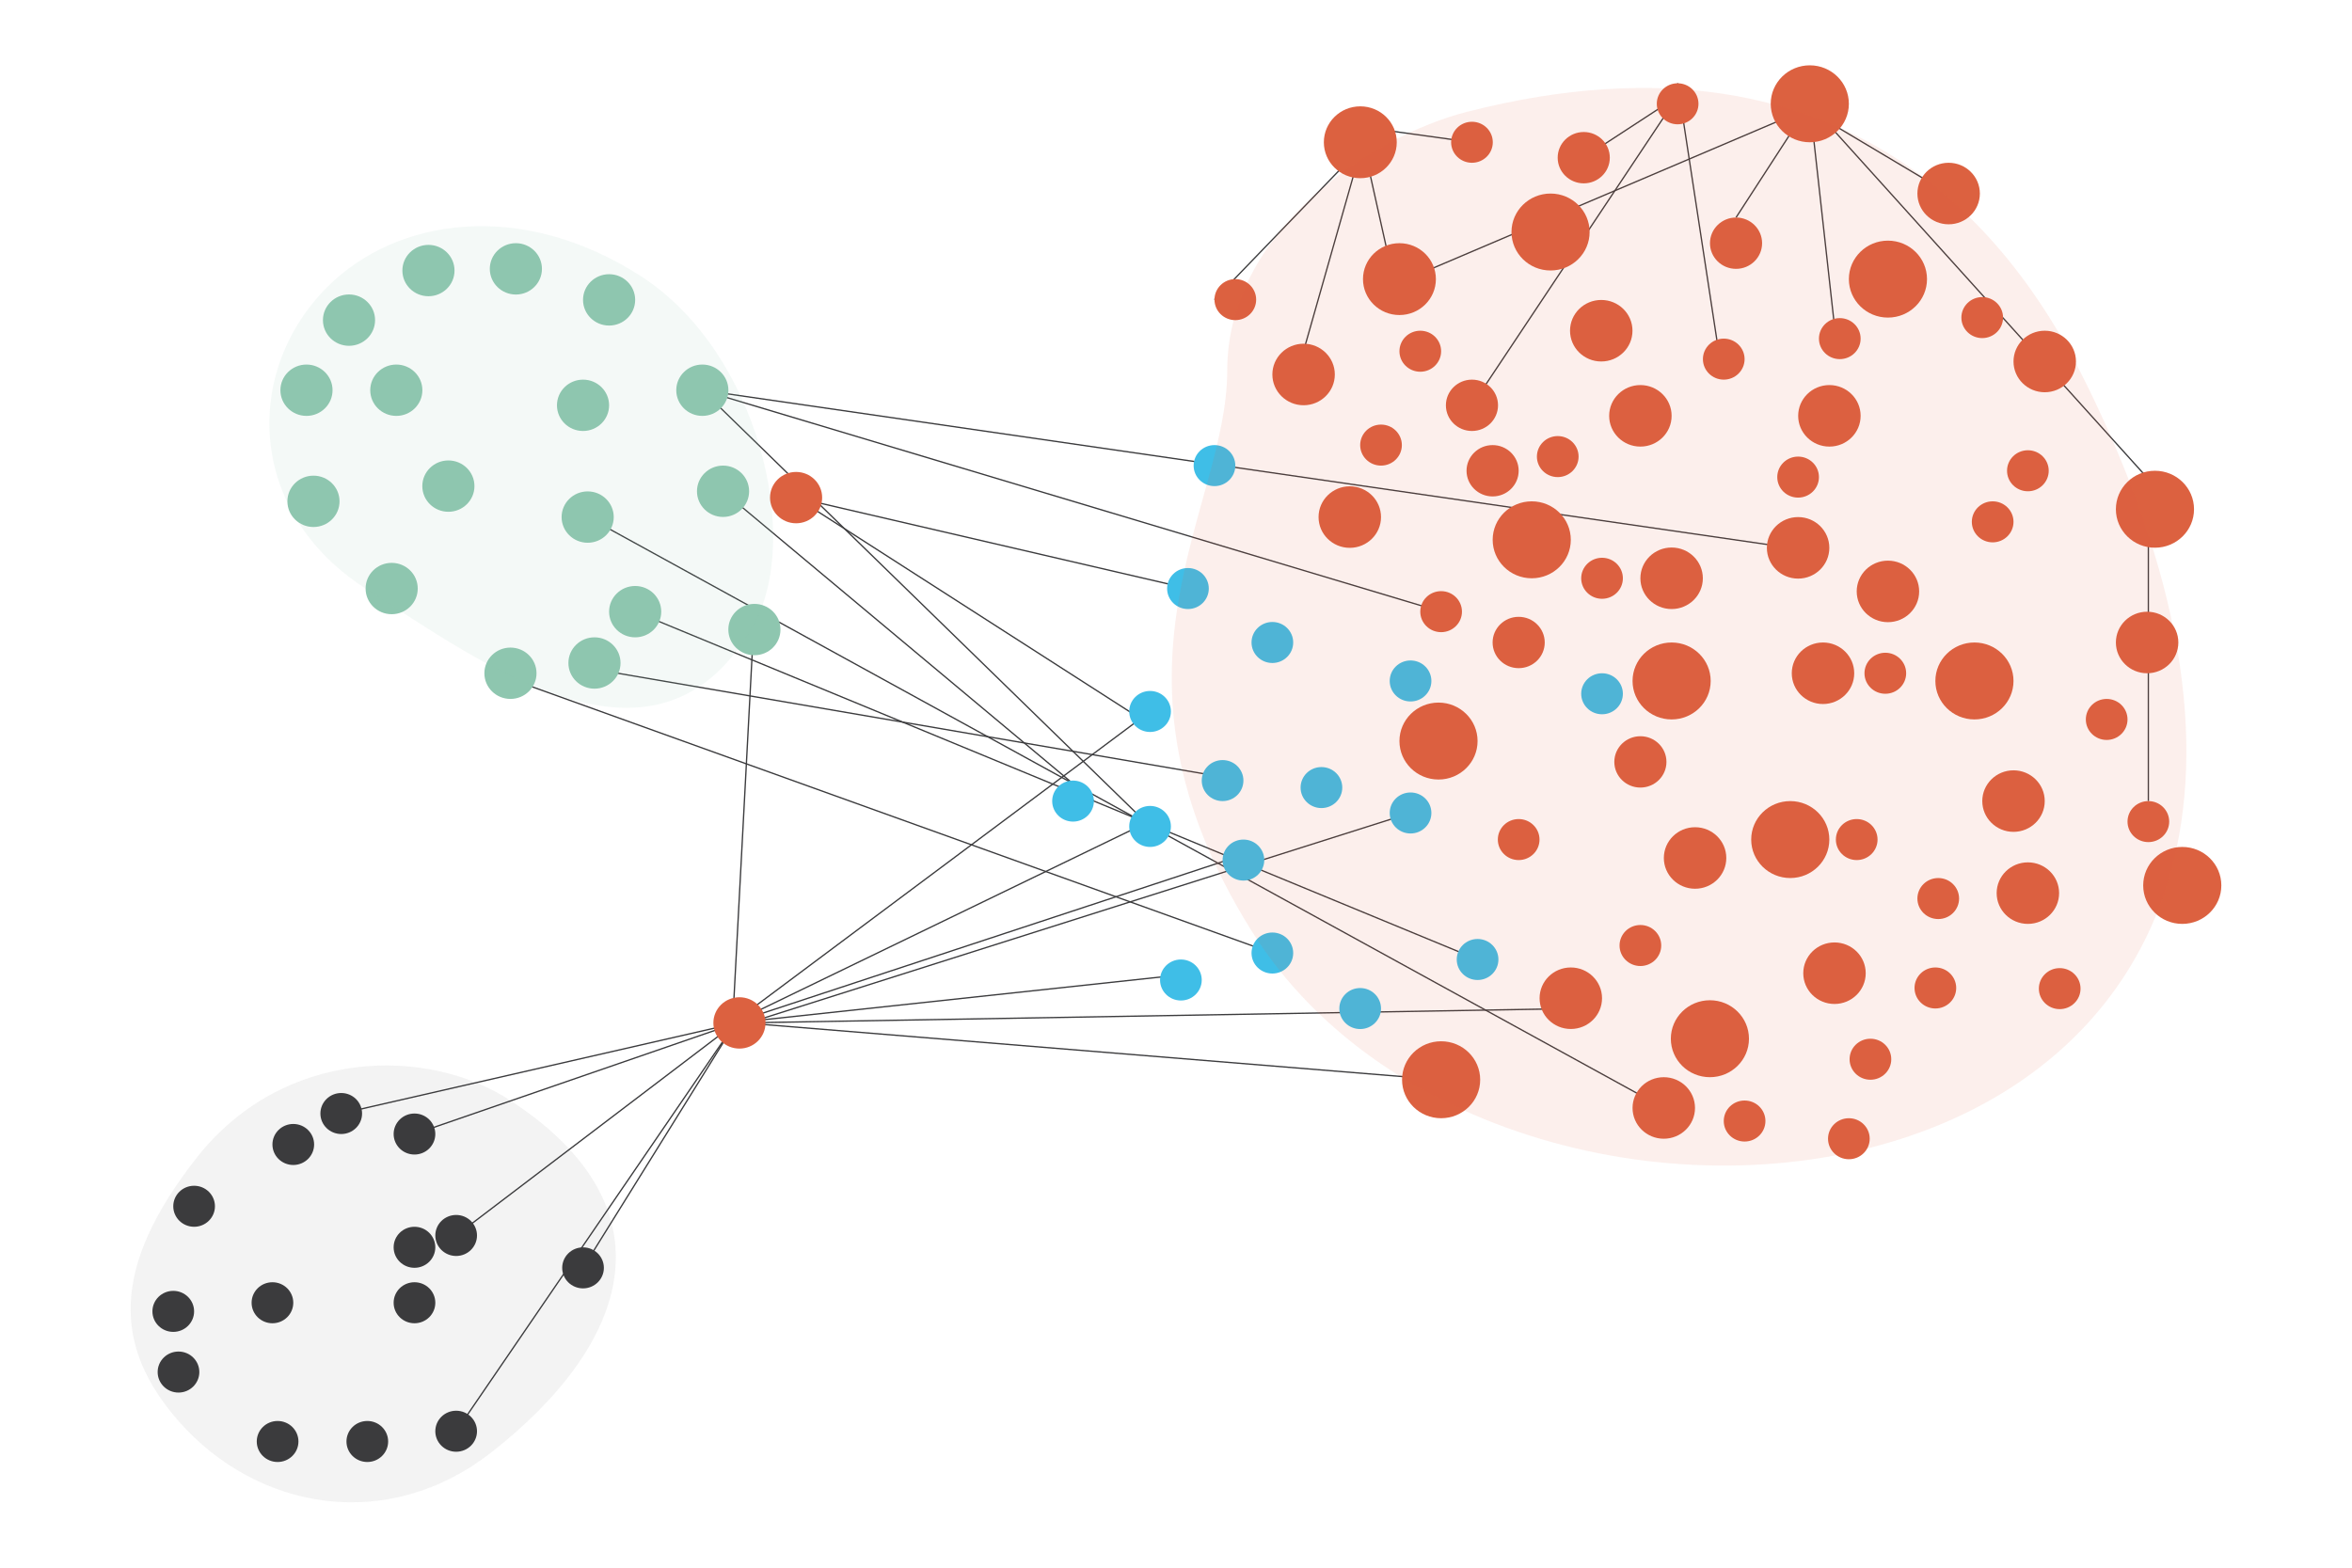 <?xml version="1.0" encoding="UTF-8"?>
<svg id="_x39__phenograph" xmlns="http://www.w3.org/2000/svg" viewBox="0 0 360 240">
  <defs>
    <style>
      .cls-1 {
        fill: #3fbee7;
      }

      .cls-2 {
        fill: rgba(199, 199, 199, .2);
      }

      .cls-3 {
        fill: rgba(220, 97, 64, .1);
      }

      .cls-4 {
        fill: #dc6140;
      }

      .cls-5 {
        fill: #fff;
      }

      .cls-6 {
        fill: #8ec6af;
      }

      .cls-7 {
        fill: #3b3b3d;
      }

      .cls-8 {
        fill: rgba(142, 198, 175, .1);
      }

      .cls-9 {
        fill: none;
        stroke: #3b3b3d;
        stroke-miterlimit: 10;
        stroke-width: .2px;
      }
    </style>
  </defs>
  <rect class="cls-5" width="360" height="240"/>
  <g>
    <path class="cls-2" d="M75.18,222.37c21.34-16.71,28.06-37.47,2.95-53.89-12.7-8.3-34.75-8.12-48,8.73-13.25,16.86-12.78,28.96-2.82,40.32,12.09,13.8,32.09,17.19,47.87,4.83Z"/>
    <g>
      <line class="cls-9" x1="112.14" y1="156.62" x2="176.03" y2="108.92"/>
      <line class="cls-9" x1="175.93" y1="125.74" x2="112.14" y2="156.62"/>
      <line class="cls-9" x1="190.22" y1="130.89" x2="112.14" y2="156.62"/>
      <line class="cls-9" x1="180.65" y1="149.25" x2="112.14" y2="156.62"/>
      <line class="cls-9" x1="220.58" y1="165.3" x2="113.76" y2="156.59"/>
      <line class="cls-9" x1="112.14" y1="156.62" x2="241.04" y2="154.4"/>
      <line class="cls-9" x1="112.14" y1="156.62" x2="115.37" y2="95.6"/>
      <line class="cls-9" x1="107.5" y1="59.74" x2="176.03" y2="126.52"/>
      <line class="cls-9" x1="274.02" y1="83.87" x2="107.5" y2="59.74"/>
      <line class="cls-9" x1="107.5" y1="59.74" x2="220.58" y2="93.64"/>
      <line class="cls-9" x1="121.85" y1="76.18" x2="181.83" y2="90.1"/>
      <line class="cls-9" x1="174.75" y1="110.14" x2="121.85" y2="76.18"/>
      <line class="cls-9" x1="215.9" y1="124.46" x2="114.65" y2="156.57"/>
      <line class="cls-9" x1="78.96" y1="104.25" x2="194.75" y2="145.9"/>
      <line class="cls-9" x1="89.95" y1="102.28" x2="187.13" y2="118.95"/>
      <line class="cls-9" x1="97.22" y1="93.64" x2="226.16" y2="146.89"/>
      <line class="cls-9" x1="89.95" y1="79.16" x2="254.66" y2="169.62"/>
      <line class="cls-9" x1="110.67" y1="75.21" x2="167.43" y2="122.64"/>
      <line class="cls-9" x1="328.83" y1="76.75" x2="328.83" y2="122.64"/>
      <line class="cls-9" x1="278.41" y1="15.89" x2="215.38" y2="42.73"/>
      <line class="cls-9" x1="265.72" y1="33.3" x2="277.01" y2="15.89"/>
      <line class="cls-9" x1="281" y1="51.84" x2="277.01" y2="15.89"/>
      <line class="cls-9" x1="329.84" y1="74.45" x2="277.01" y2="15.89"/>
      <line class="cls-9" x1="298.26" y1="29.63" x2="275.22" y2="15.89"/>
      <line class="cls-9" x1="208.19" y1="22.76" x2="185.89" y2="45.87"/>
      <line class="cls-9" x1="199.07" y1="55.34" x2="208.61" y2="21.78"/>
      <line class="cls-9" x1="213.8" y1="45.08" x2="208.61" y2="21.78"/>
      <line class="cls-9" x1="225.3" y1="21.78" x2="205.45" y2="19.03"/>
      <line class="cls-9" x1="256.78" y1="14.76" x2="242.41" y2="24.14"/>
      <line class="cls-9" x1="225.3" y1="62.05" x2="256.78" y2="14.76"/>
      <line class="cls-9" x1="263.05" y1="53.77" x2="256.78" y2="12.75"/>
      <ellipse class="cls-4" cx="237.33" cy="35.52" rx="5.98" ry="5.89"/>
      <ellipse class="cls-4" cx="234.45" cy="82.64" rx="5.98" ry="5.89"/>
      <ellipse class="cls-4" cx="220.18" cy="113.45" rx="5.98" ry="5.89"/>
      <ellipse class="cls-4" cx="220.58" cy="165.3" rx="5.98" ry="5.89"/>
      <ellipse class="cls-4" cx="206.6" cy="79.16" rx="4.78" ry="4.71"/>
      <ellipse class="cls-4" cx="214.2" cy="42.73" rx="5.58" ry="5.5"/>
      <ellipse class="cls-4" cx="208.21" cy="21.78" rx="5.58" ry="5.5"/>
      <ellipse class="cls-4" cx="298.26" cy="29.63" rx="4.78" ry="4.71"/>
      <ellipse class="cls-4" cx="312.97" cy="55.34" rx="4.78" ry="4.71"/>
      <ellipse class="cls-4" cx="288.97" cy="90.54" rx="4.78" ry="4.71"/>
      <ellipse class="cls-4" cx="255.86" cy="88.53" rx="4.78" ry="4.71"/>
      <ellipse class="cls-4" cx="240.43" cy="152.82" rx="4.78" ry="4.71"/>
      <ellipse class="cls-4" cx="254.66" cy="169.62" rx="4.78" ry="4.71"/>
      <ellipse class="cls-4" cx="280.79" cy="148.99" rx="4.78" ry="4.71"/>
      <ellipse class="cls-4" cx="259.45" cy="131.35" rx="4.78" ry="4.71"/>
      <ellipse class="cls-4" cx="310.39" cy="136.73" rx="4.78" ry="4.71"/>
      <ellipse class="cls-4" cx="308.19" cy="122.64" rx="4.78" ry="4.71"/>
      <ellipse class="cls-4" cx="280.01" cy="63.66" rx="4.78" ry="4.71"/>
      <ellipse class="cls-4" cx="328.64" cy="98.36" rx="4.78" ry="4.71"/>
      <ellipse class="cls-4" cx="279.03" cy="103.07" rx="4.78" ry="4.71"/>
      <ellipse class="cls-4" cx="275.22" cy="83.87" rx="4.78" ry="4.71"/>
      <ellipse class="cls-4" cx="251.08" cy="63.66" rx="4.78" ry="4.71"/>
      <ellipse class="cls-4" cx="245.09" cy="50.63" rx="4.78" ry="4.71"/>
      <ellipse class="cls-4" cx="199.53" cy="57.33" rx="4.78" ry="4.71"/>
      <ellipse class="cls-4" cx="242.41" cy="24.14" rx="3.99" ry="3.93"/>
      <ellipse class="cls-4" cx="228.46" cy="72.07" rx="3.99" ry="3.93"/>
      <ellipse class="cls-4" cx="251.08" cy="116.64" rx="3.99" ry="3.93"/>
      <ellipse class="cls-4" cx="232.45" cy="98.36" rx="3.99" ry="3.93"/>
      <ellipse class="cls-4" cx="225.3" cy="62.05" rx="3.99" ry="3.93"/>
      <ellipse class="cls-4" cx="265.72" cy="37.23" rx="3.99" ry="3.93"/>
      <ellipse class="cls-4" cx="238.43" cy="69.9" rx="3.19" ry="3.14"/>
      <ellipse class="cls-4" cx="303.4" cy="48.62" rx="3.19" ry="3.14"/>
      <ellipse class="cls-4" cx="256.78" cy="15.89" rx="3.19" ry="3.14"/>
      <ellipse class="cls-4" cx="225.3" cy="21.78" rx="3.19" ry="3.14"/>
      <ellipse class="cls-4" cx="189.08" cy="45.87" rx="3.19" ry="3.14"/>
      <ellipse class="cls-4" cx="121.85" cy="76.18" rx="3.99" ry="3.93"/>
      <ellipse class="cls-6" cx="115.47" cy="96.38" rx="3.99" ry="3.93"/>
      <ellipse class="cls-6" cx="78.13" cy="103.07" rx="3.99" ry="3.93"/>
      <ellipse class="cls-6" cx="90.99" cy="101.5" rx="3.99" ry="3.93"/>
      <ellipse class="cls-6" cx="107.5" cy="59.74" rx="3.99" ry="3.93"/>
      <ellipse class="cls-6" cx="46.91" cy="59.74" rx="3.99" ry="3.93"/>
      <ellipse class="cls-6" cx="53.42" cy="49.01" rx="3.99" ry="3.93"/>
      <ellipse class="cls-6" cx="65.58" cy="41.42" rx="3.99" ry="3.93"/>
      <ellipse class="cls-6" cx="78.96" cy="41.16" rx="3.99" ry="3.93"/>
      <ellipse class="cls-6" cx="93.23" cy="45.91" rx="3.99" ry="3.93"/>
      <ellipse class="cls-6" cx="110.67" cy="75.21" rx="3.99" ry="3.93"/>
      <ellipse class="cls-6" cx="89.24" cy="62.05" rx="3.99" ry="3.93"/>
      <ellipse class="cls-6" cx="89.95" cy="79.16" rx="3.99" ry="3.93"/>
      <ellipse class="cls-6" cx="68.63" cy="74.42" rx="3.99" ry="3.93"/>
      <ellipse class="cls-6" cx="60.66" cy="59.74" rx="3.99" ry="3.93"/>
      <ellipse class="cls-6" cx="47.98" cy="76.75" rx="3.99" ry="3.93"/>
      <ellipse class="cls-6" cx="59.95" cy="90.1" rx="3.99" ry="3.93"/>
      <ellipse class="cls-6" cx="97.22" cy="93.64" rx="3.99" ry="3.93"/>
      <ellipse class="cls-4" cx="263.84" cy="54.98" rx="3.19" ry="3.14"/>
      <ellipse class="cls-4" cx="310.39" cy="72.07" rx="3.19" ry="3.14"/>
      <ellipse class="cls-4" cx="255.86" cy="104.25" rx="5.98" ry="5.89"/>
      <ellipse class="cls-4" cx="288.97" cy="42.73" rx="5.98" ry="5.89"/>
      <ellipse class="cls-4" cx="329.84" cy="77.96" rx="5.98" ry="5.89"/>
      <ellipse class="cls-4" cx="334.02" cy="135.55" rx="5.98" ry="5.89"/>
      <ellipse class="cls-4" cx="302.21" cy="104.25" rx="5.98" ry="5.89"/>
      <ellipse class="cls-4" cx="274.02" cy="128.53" rx="5.98" ry="5.89"/>
      <ellipse class="cls-4" cx="261.72" cy="159.02" rx="5.98" ry="5.89"/>
      <ellipse class="cls-4" cx="277.01" cy="15.89" rx="5.98" ry="5.89"/>
      <ellipse class="cls-4" cx="305" cy="79.89" rx="3.19" ry="3.14"/>
      <ellipse class="cls-4" cx="322.45" cy="110.14" rx="3.19" ry="3.14"/>
      <ellipse class="cls-4" cx="328.83" cy="125.78" rx="3.19" ry="3.14"/>
      <ellipse class="cls-4" cx="296.67" cy="137.56" rx="3.19" ry="3.14"/>
      <ellipse class="cls-4" cx="296.23" cy="151.25" rx="3.19" ry="3.14"/>
      <ellipse class="cls-4" cx="267.03" cy="171.62" rx="3.19" ry="3.14"/>
      <ellipse class="cls-4" cx="315.26" cy="151.35" rx="3.19" ry="3.14"/>
      <ellipse class="cls-4" cx="286.29" cy="162.16" rx="3.19" ry="3.14"/>
      <ellipse class="cls-4" cx="211.38" cy="68.14" rx="3.19" ry="3.14"/>
      <ellipse class="cls-4" cx="217.39" cy="53.77" rx="3.19" ry="3.14"/>
      <ellipse class="cls-4" cx="281.6" cy="51.84" rx="3.19" ry="3.14"/>
      <ellipse class="cls-4" cx="220.58" cy="93.64" rx="3.19" ry="3.14"/>
      <ellipse class="cls-4" cx="245.21" cy="88.53" rx="3.19" ry="3.14"/>
      <ellipse class="cls-4" cx="232.45" cy="128.53" rx="3.19" ry="3.14"/>
      <ellipse class="cls-4" cx="251.08" cy="144.75" rx="3.19" ry="3.14"/>
      <ellipse class="cls-4" cx="282.99" cy="174.33" rx="3.19" ry="3.14"/>
      <ellipse class="cls-4" cx="284.19" cy="128.53" rx="3.19" ry="3.14"/>
      <ellipse class="cls-4" cx="288.57" cy="103.07" rx="3.19" ry="3.14"/>
      <ellipse class="cls-4" cx="275.22" cy="73.04" rx="3.19" ry="3.14"/>
      <ellipse class="cls-1" cx="194.75" cy="98.36" rx="3.19" ry="3.14"/>
      <ellipse class="cls-1" cx="185.89" cy="71.28" rx="3.19" ry="3.14"/>
      <ellipse class="cls-1" cx="181.83" cy="90.1" rx="3.19" ry="3.14"/>
      <ellipse class="cls-1" cx="176.03" cy="108.92" rx="3.19" ry="3.14"/>
      <ellipse class="cls-1" cx="164.24" cy="122.64" rx="3.19" ry="3.14"/>
      <g>
        <line class="cls-9" x1="112.53" y1="156.67" x2="52.23" y2="170.47"/>
        <line class="cls-9" x1="63.44" y1="173.61" x2="112.53" y2="156.67"/>
        <line class="cls-9" x1="69.82" y1="189.14" x2="112.53" y2="156.67"/>
        <line class="cls-9" x1="89.24" y1="194.1" x2="112.53" y2="156.67"/>
        <line class="cls-9" x1="69.82" y1="219.11" x2="112.53" y2="156.67"/>
        <g>
          <ellipse class="cls-7" cx="52.23" cy="170.47" rx="3.19" ry="3.14"/>
          <ellipse class="cls-7" cx="63.44" cy="173.61" rx="3.19" ry="3.14"/>
          <ellipse class="cls-7" cx="44.89" cy="175.21" rx="3.19" ry="3.14"/>
          <ellipse class="cls-7" cx="29.71" cy="184.67" rx="3.19" ry="3.14"/>
          <ellipse class="cls-7" cx="41.7" cy="199.44" rx="3.19" ry="3.14"/>
          <ellipse class="cls-7" cx="26.52" cy="200.76" rx="3.19" ry="3.14"/>
          <ellipse class="cls-7" cx="27.32" cy="210.05" rx="3.19" ry="3.14"/>
          <ellipse class="cls-7" cx="42.49" cy="220.68" rx="3.19" ry="3.14"/>
          <ellipse class="cls-7" cx="56.22" cy="220.68" rx="3.19" ry="3.14"/>
          <ellipse class="cls-7" cx="69.82" cy="219.11" rx="3.19" ry="3.14"/>
          <ellipse class="cls-7" cx="63.44" cy="190.95" rx="3.19" ry="3.14"/>
          <ellipse class="cls-7" cx="63.44" cy="199.44" rx="3.19" ry="3.14"/>
          <ellipse class="cls-7" cx="69.82" cy="189.14" rx="3.19" ry="3.14"/>
          <ellipse class="cls-7" cx="89.24" cy="194.1" rx="3.19" ry="3.14"/>
        </g>
      </g>
      <ellipse class="cls-1" cx="176.03" cy="126.52" rx="3.19" ry="3.14"/>
      <ellipse class="cls-1" cx="187.13" cy="119.5" rx="3.19" ry="3.14"/>
      <ellipse class="cls-1" cx="190.32" cy="131.67" rx="3.19" ry="3.14"/>
      <ellipse class="cls-1" cx="202.26" cy="120.57" rx="3.19" ry="3.14"/>
      <ellipse class="cls-1" cx="215.9" cy="124.46" rx="3.19" ry="3.14"/>
      <ellipse class="cls-1" cx="215.9" cy="104.25" rx="3.19" ry="3.14"/>
      <ellipse class="cls-1" cx="245.21" cy="106.21" rx="3.19" ry="3.14"/>
      <ellipse class="cls-1" cx="226.16" cy="146.89" rx="3.19" ry="3.14"/>
      <ellipse class="cls-1" cx="208.19" cy="154.4" rx="3.19" ry="3.14"/>
      <ellipse class="cls-1" cx="194.75" cy="145.9" rx="3.19" ry="3.14"/>
      <ellipse class="cls-1" cx="180.75" cy="150.03" rx="3.19" ry="3.14"/>
      <ellipse class="cls-4" cx="113.18" cy="156.6" rx="3.99" ry="3.93"/>
    </g>
    <path class="cls-8" d="M55.97,90.1c18.14,11.64,44.82,31.48,59.4,5.5,7.38-13.14.79-41.73-17.35-53.37-18.14-11.64-37.21-9-47.91,1.69-12.99,12.99-12.28,34.54,5.85,46.18Z"/>
    <path class="cls-3" d="M319.33,58.76c-9.43-19.19-33.88-57.21-94.79-41.64-14.76,3.77-36.7,18.32-36.7,39.64s-21.42,45.57,3.79,85.85c40.43,64.59,190.95,44.89,127.71-83.85Z"/>
  </g>
</svg>